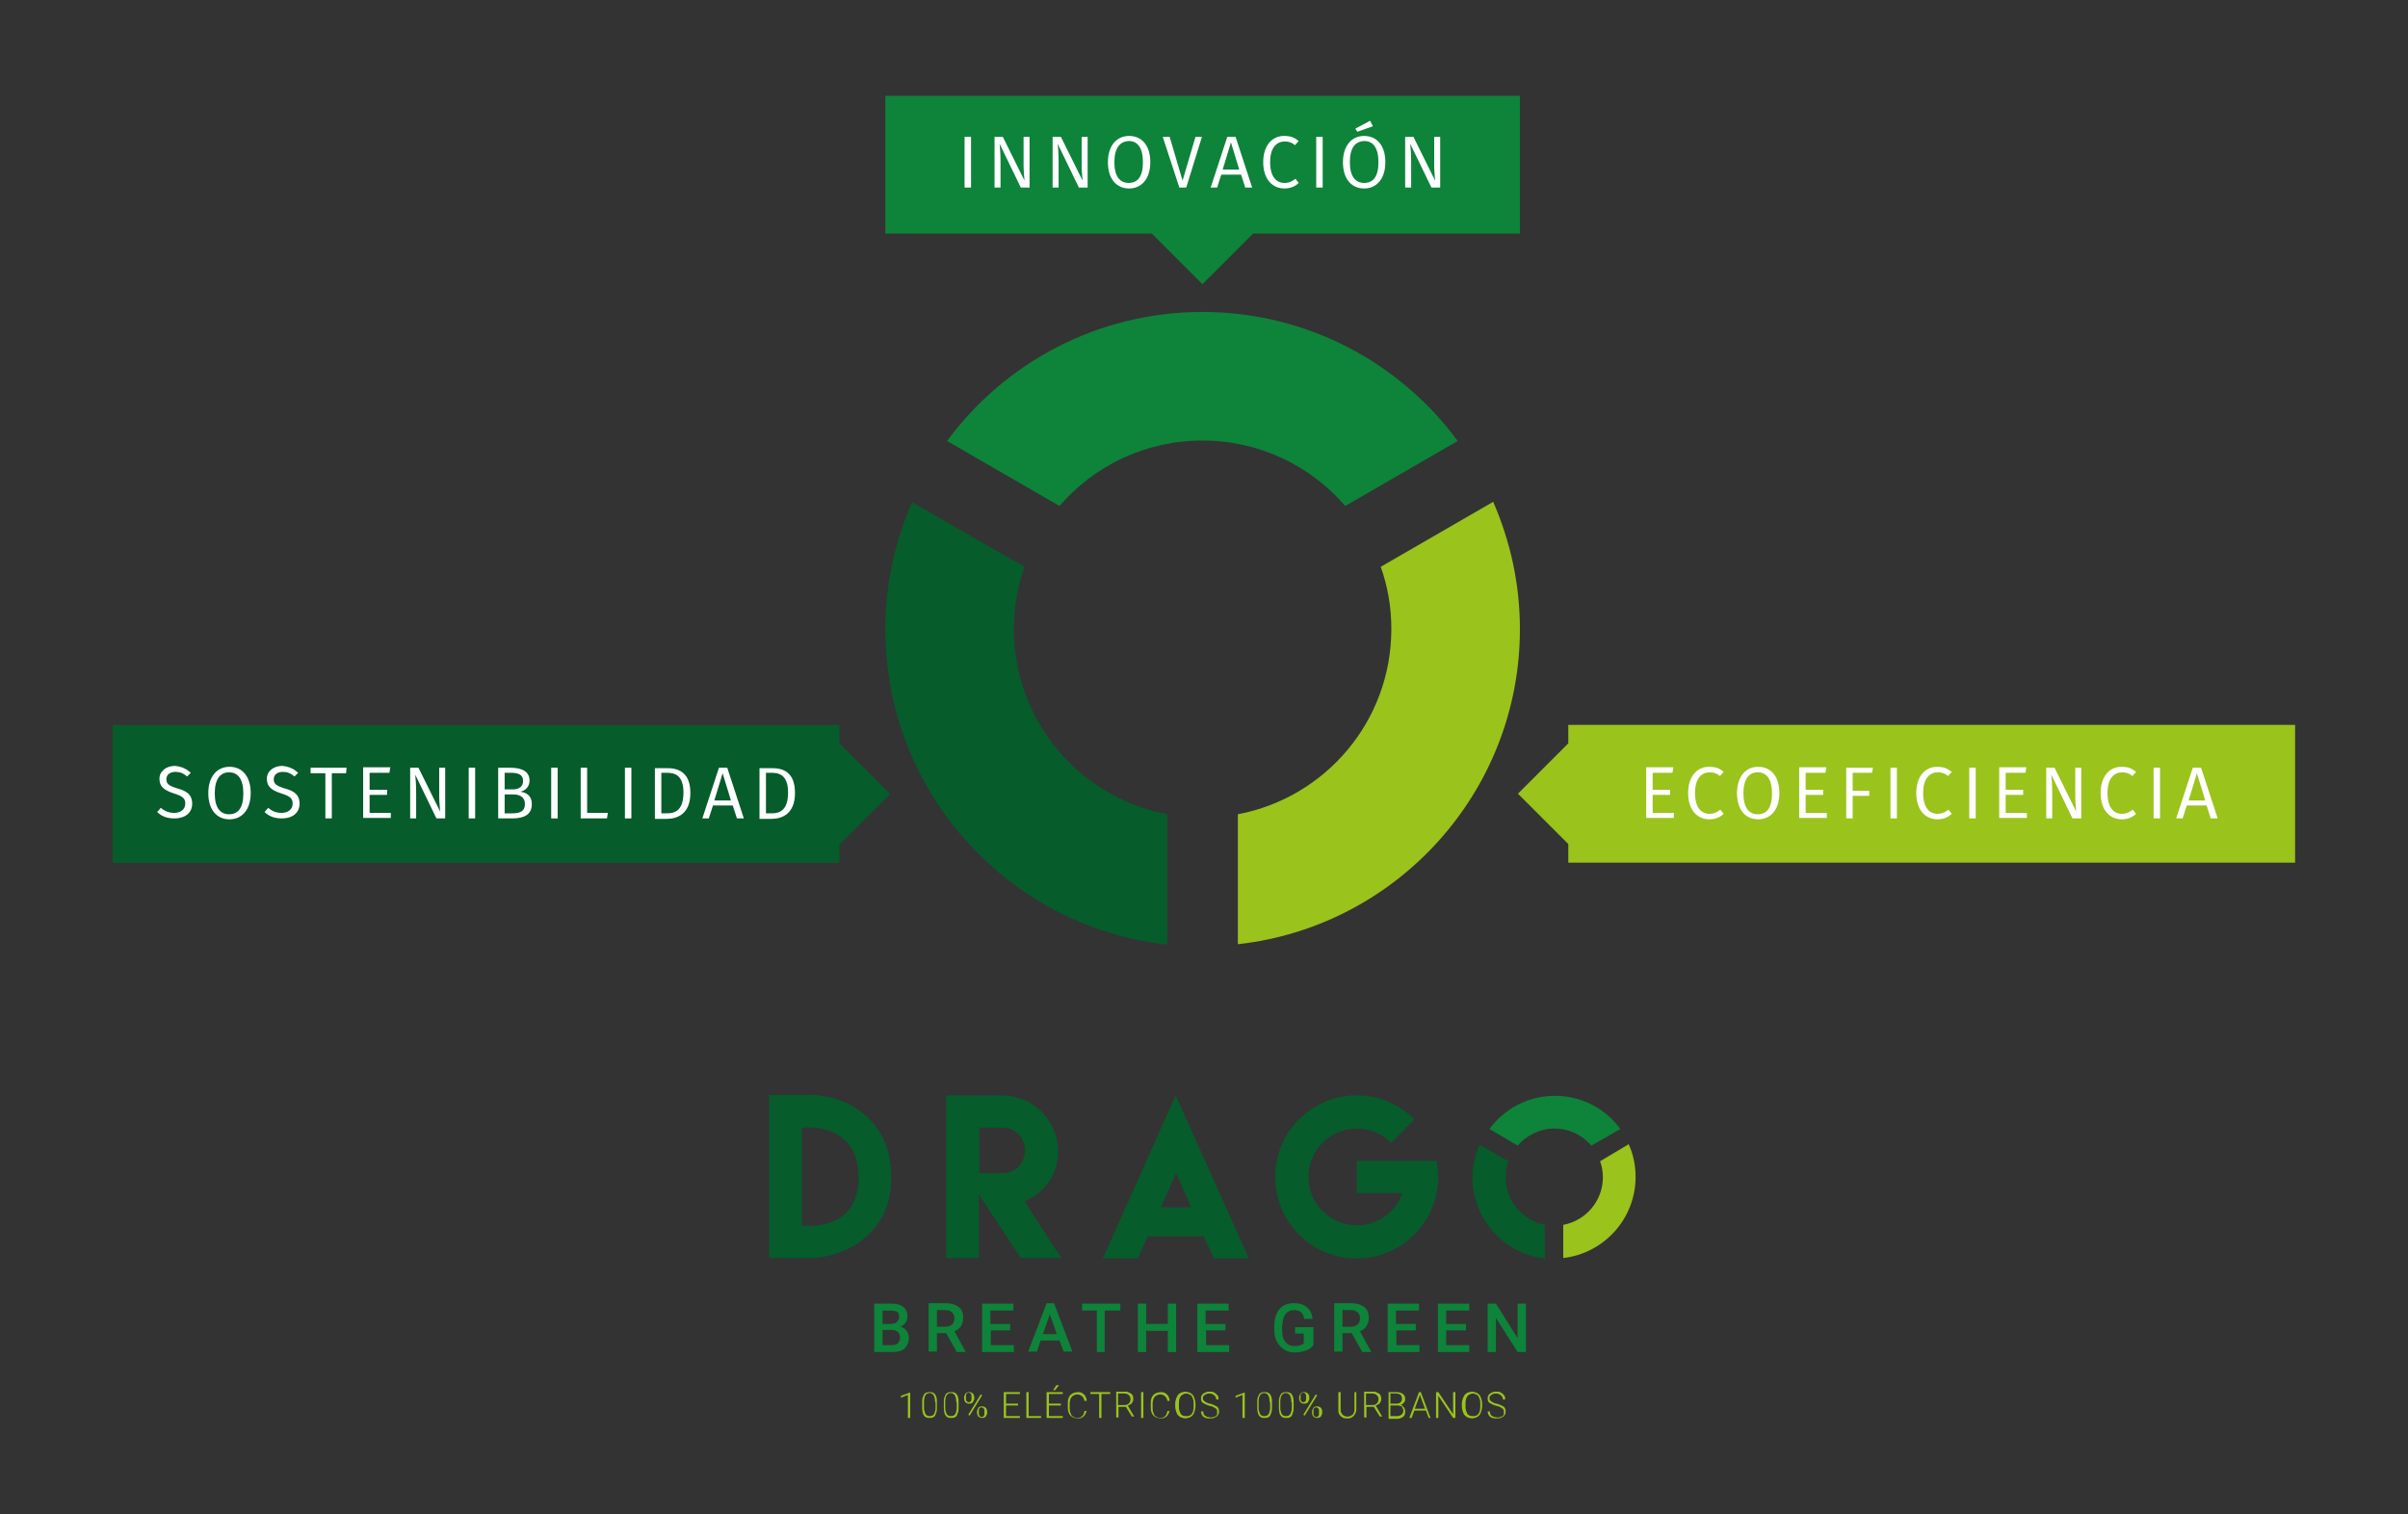 <?xml version="1.0" encoding="utf-8"?>
<!-- Generator: Adobe Illustrator 24.1.0, SVG Export Plug-In . SVG Version: 6.00 Build 0)  -->
<svg version="1.1" id="Capa_1" xmlns="http://www.w3.org/2000/svg" xmlns:xlink="http://www.w3.org/1999/xlink" x="0px" y="0px"
	 viewBox="0 0 522.5 328.6" style="enable-background:new 0 0 522.5 328.6;" xml:space="preserve">
<rect x="0" y="0" width="522.5" height="328.6" fill="#333333" stroke="none"/>
<style type="text/css">
	.st0{fill:#111E17;}
	.st1{fill:#065C2B;}
	.st2{fill:#0E833A;}
	.st3{fill:#9AC31C;}
	.st4{fill:#FFFFFF;}
</style>
<g>
	<rect x="192.1" y="20.8" class="st2" width="137.7" height="29.9"/>
	<rect x="340.3" y="157.3" class="st3" width="157.7" height="29.9"/>
	<g>
		<path class="st2" d="M229.9,109.8c7.5-8.7,18.6-14.2,31-14.2c12.4,0,23.5,5.5,31,14.2l24.4-14.1c-12.5-17-32.7-28-55.4-28
			c-22.7,0-42.9,11-55.4,28L229.9,109.8z"/>
		<path class="st3" d="M299.6,123c1.5,4.2,2.3,8.7,2.3,13.5c0,20-14.3,36.6-33.3,40.2v28.2c34.4-3.8,61.2-33,61.2-68.4
			c0-9.8-2.1-19.1-5.8-27.6L299.6,123z"/>
		<path class="st1" d="M253.3,176.7c-19-3.6-33.3-20.2-33.3-40.2c0-4.7,0.8-9.2,2.3-13.5L197.9,109c-3.7,8.4-5.8,17.8-5.8,27.6
			c0,35.4,26.8,64.6,61.2,68.4V176.7z"/>
	</g>
	<g>
		<path class="st4" d="M362.9,167.7h-4.3v3.7h3.8v1.1h-3.8v3.9h4.6v1.1h-6v-11h5.9L362.9,167.7z"/>
		<path class="st4" d="M374,167.5l-0.8,0.9c-0.7-0.6-1.4-0.8-2.2-0.8c-1.7,0-3.2,1.2-3.2,4.5c0,3.2,1.4,4.5,3.1,4.5
			c1.1,0,1.7-0.4,2.4-0.9l0.7,0.9c-0.6,0.6-1.6,1.2-3.1,1.2c-2.6,0-4.6-2-4.6-5.7c0-3.7,2-5.7,4.5-5.7
			C372.4,166.4,373.2,166.8,374,167.5z"/>
		<path class="st4" d="M386.1,172.1c0,3.6-1.9,5.7-4.6,5.7c-2.7,0-4.6-2-4.6-5.7c0-3.6,1.9-5.7,4.6-5.7
			C384.2,166.4,386.1,168.4,386.1,172.1z M378.3,172.2c0,3.2,1.3,4.5,3.1,4.5c1.9,0,3.1-1.3,3.1-4.5s-1.2-4.6-3.1-4.6
			C379.6,167.6,378.3,168.9,378.3,172.2z"/>
		<path class="st4" d="M396.1,167.7h-4.3v3.7h3.8v1.1h-3.8v3.9h4.6v1.1h-6v-11h5.9L396.1,167.7z"/>
		<path class="st4" d="M400.6,166.6h5.8l-0.2,1.1H402v3.9h3.6v1.1H402v4.9h-1.4V166.6z"/>
		<path class="st4" d="M411.6,177.6h-1.4v-11h1.4V177.6z"/>
		<path class="st4" d="M423.5,167.5l-0.8,0.9c-0.7-0.6-1.4-0.8-2.2-0.8c-1.7,0-3.2,1.2-3.2,4.5c0,3.2,1.4,4.5,3.1,4.5
			c1.1,0,1.7-0.4,2.4-0.9l0.7,0.9c-0.6,0.6-1.6,1.2-3.1,1.2c-2.6,0-4.6-2-4.6-5.7c0-3.7,2-5.7,4.5-5.7
			C421.8,166.4,422.6,166.8,423.5,167.5z"/>
		<path class="st4" d="M428.7,177.6h-1.4v-11h1.4V177.6z"/>
		<path class="st4" d="M439.5,167.7h-4.3v3.7h3.8v1.1h-3.8v3.9h4.6v1.1h-6v-11h5.9L439.5,167.7z"/>
		<path class="st4" d="M451.6,177.6h-1.9l-4.6-9.5c0.1,0.9,0.2,2.1,0.2,4.2v5.3H444v-11h1.8l4.7,9.5c0-0.3-0.2-2-0.2-3.3v-6.2h1.3
			V177.6z"/>
		<path class="st4" d="M463.5,167.5l-0.8,0.9c-0.7-0.6-1.4-0.8-2.2-0.8c-1.7,0-3.2,1.2-3.2,4.5c0,3.2,1.4,4.5,3.1,4.5
			c1.1,0,1.7-0.4,2.4-0.9l0.7,0.9c-0.6,0.6-1.6,1.2-3.1,1.2c-2.6,0-4.6-2-4.6-5.7c0-3.7,2-5.7,4.5-5.7
			C461.9,166.4,462.6,166.8,463.5,167.5z"/>
		<path class="st4" d="M468.7,177.6h-1.4v-11h1.4V177.6z"/>
		<path class="st4" d="M478.8,174.8h-4.3l-0.9,2.8h-1.4l3.6-11h1.8l3.6,11h-1.5L478.8,174.8z M478.5,173.7l-1.8-5.9l-1.8,5.9H478.5z
			"/>
	</g>
	<g>
		<path class="st4" d="M210.7,40.7h-1.4v-11h1.4V40.7z"/>
		<path class="st4" d="M223.4,40.7h-1.9l-4.6-9.5c0.1,0.9,0.2,2.1,0.2,4.2v5.3h-1.3v-11h1.8l4.7,9.5c0-0.3-0.2-2-0.2-3.3v-6.2h1.3
			V40.7z"/>
		<path class="st4" d="M236,40.7h-1.9l-4.6-9.5c0.1,0.9,0.2,2.1,0.2,4.2v5.3h-1.3v-11h1.8l4.7,9.5c0-0.3-0.2-2-0.2-3.3v-6.2h1.3
			V40.7z"/>
		<path class="st4" d="M249.6,35.2c0,3.6-1.9,5.7-4.6,5.7c-2.7,0-4.6-2-4.6-5.7c0-3.6,1.9-5.7,4.6-5.7
			C247.7,29.5,249.6,31.5,249.6,35.2z M241.8,35.2c0,3.2,1.3,4.5,3.1,4.5c1.9,0,3.1-1.3,3.1-4.5s-1.2-4.6-3.1-4.6
			C243.1,30.7,241.8,32,241.8,35.2z"/>
		<path class="st4" d="M257.4,40.7h-1.5l-3.6-11h1.5l2.8,9.5l2.8-9.5h1.4L257.4,40.7z"/>
		<path class="st4" d="M269.3,37.9H265l-0.9,2.8h-1.4l3.6-11h1.8l3.6,11h-1.5L269.3,37.9z M268.9,36.8l-1.8-5.9l-1.8,5.9H268.9z"/>
		<path class="st4" d="M281.8,30.6l-0.8,0.9c-0.7-0.6-1.4-0.8-2.2-0.8c-1.7,0-3.2,1.2-3.2,4.5c0,3.2,1.4,4.5,3.1,4.5
			c1.1,0,1.7-0.4,2.4-0.9l0.7,0.9c-0.6,0.6-1.6,1.2-3.1,1.2c-2.6,0-4.6-2-4.6-5.7c0-3.7,2-5.7,4.5-5.7
			C280.2,29.5,280.9,29.9,281.8,30.6z"/>
		<path class="st4" d="M287,40.7h-1.4v-11h1.4V40.7z"/>
		<path class="st4" d="M300.6,35.2c0,3.6-1.9,5.7-4.6,5.7c-2.7,0-4.6-2-4.6-5.7c0-3.6,1.9-5.7,4.6-5.7
			C298.7,29.5,300.6,31.5,300.6,35.2z M292.9,35.2c0,3.2,1.3,4.5,3.1,4.5c1.9,0,3.1-1.3,3.1-4.5s-1.2-4.6-3.1-4.6
			C294.1,30.7,292.9,32,292.9,35.2z M297.9,27.4l-3.4,1.2l-0.4-0.7l3.2-1.7L297.9,27.4z"/>
		<path class="st4" d="M312.5,40.7h-1.9l-4.6-9.5c0.1,0.9,0.2,2.1,0.2,4.2v5.3h-1.3v-11h1.8l4.7,9.5c0-0.3-0.2-2-0.2-3.3v-6.2h1.3
			V40.7z"/>
	</g>
	
		<rect x="253.2" y="43" transform="matrix(0.707 0.707 -0.707 0.707 112.301 -169.65)" class="st2" width="15.5" height="15.5"/>
	
		<rect x="332.6" y="164.5" transform="matrix(0.707 0.707 -0.707 0.707 221.487 -190.171)" class="st3" width="15.5" height="15.5"/>
	
		<rect x="24.5" y="157.3" transform="matrix(-1 3.920585e-11 -3.920585e-11 -1 206.648 344.547)" class="st1" width="157.7" height="29.9"/>
	
		<rect x="174.4" y="164.5" transform="matrix(-0.707 0.707 -0.707 -0.707 432.765 165.289)" class="st1" width="15.5" height="15.5"/>
	<g>
		<path class="st4" d="M41.4,167.7l-0.8,0.8c-0.8-0.7-1.6-1-2.5-1c-1.2,0-2,0.6-2,1.6c0,1,0.5,1.4,2.4,2c1.8,0.5,3.2,1.2,3.2,3.3
			c0,1.9-1.4,3.2-3.9,3.2c-1.6,0-2.8-0.5-3.7-1.4l0.8-0.9c0.8,0.7,1.7,1.1,2.9,1.1c1.3,0,2.4-0.7,2.4-2c0-1.1-0.5-1.6-2.4-2.2
			c-2.2-0.7-3.2-1.5-3.2-3.2c0-1.6,1.4-2.8,3.4-2.8C39.6,166.4,40.5,166.9,41.4,167.7z"/>
		<path class="st4" d="M54.4,172.1c0,3.6-1.9,5.7-4.6,5.7c-2.7,0-4.6-2-4.6-5.7c0-3.6,1.9-5.7,4.6-5.7
			C52.5,166.4,54.4,168.4,54.4,172.1z M46.6,172.2c0,3.2,1.3,4.5,3.1,4.5c1.9,0,3.1-1.3,3.1-4.5s-1.2-4.6-3.1-4.6
			C47.9,167.6,46.6,168.9,46.6,172.2z"/>
		<path class="st4" d="M64.7,167.7l-0.8,0.8c-0.8-0.7-1.6-1-2.5-1c-1.2,0-2,0.6-2,1.6c0,1,0.5,1.4,2.4,2c1.8,0.5,3.2,1.2,3.2,3.3
			c0,1.9-1.4,3.2-3.9,3.2c-1.6,0-2.8-0.5-3.7-1.4l0.8-0.9c0.8,0.7,1.7,1.1,2.9,1.1c1.3,0,2.4-0.7,2.4-2c0-1.1-0.5-1.6-2.4-2.2
			c-2.2-0.7-3.2-1.5-3.2-3.2c0-1.6,1.4-2.8,3.4-2.8C62.9,166.4,63.8,166.9,64.7,167.7z"/>
		<path class="st4" d="M75.1,167.8H72v9.8h-1.4v-9.8h-3.2v-1.2h7.8L75.1,167.8z"/>
		<path class="st4" d="M84.5,167.7h-4.3v3.7h3.8v1.1h-3.8v3.9h4.6v1.1h-6v-11h5.9L84.5,167.7z"/>
		<path class="st4" d="M96.6,177.6h-1.9l-4.6-9.5c0.1,0.9,0.2,2.1,0.2,4.2v5.3H89v-11h1.8l4.7,9.5c0-0.3-0.2-2-0.2-3.3v-6.2h1.3
			V177.6z"/>
		<path class="st4" d="M103.1,177.6h-1.4v-11h1.4V177.6z"/>
		<path class="st4" d="M115.4,174.5c0,2.3-1.7,3.1-4.3,3.1h-3v-11h2.6c2.7,0,4.2,0.9,4.2,2.8c0,1.4-1,2.2-2,2.4
			C114.2,172,115.4,172.6,115.4,174.5z M109.5,167.7v3.6h1.8c1.3,0,2.2-0.6,2.2-1.8c0-1.4-1-1.8-2.7-1.8H109.5z M113.9,174.5
			c0-1.6-1.2-2.1-2.5-2.1h-1.9v4.1h1.6C112.8,176.5,113.9,176.1,113.9,174.5z"/>
		<path class="st4" d="M121,177.6h-1.4v-11h1.4V177.6z"/>
		<path class="st4" d="M127.4,176.4h4.5l-0.2,1.2H126v-11h1.4V176.4z"/>
		<path class="st4" d="M137,177.6h-1.4v-11h1.4V177.6z"/>
		<path class="st4" d="M149.8,172.1c0,4.5-2.8,5.6-5.1,5.6h-2.6v-11h2.3C147.1,166.6,149.8,167.5,149.8,172.1z M143.5,167.7v8.8h1.3
			c1.8,0,3.5-0.8,3.5-4.5c0-3.8-1.9-4.3-3.6-4.3H143.5z"/>
		<path class="st4" d="M159,174.8h-4.3l-0.9,2.8h-1.4l3.6-11h1.8l3.6,11h-1.5L159,174.8z M158.6,173.7l-1.8-5.9l-1.8,5.9H158.6z"/>
		<path class="st4" d="M172.5,172.1c0,4.5-2.8,5.6-5.1,5.6h-2.6v-11h2.3C169.9,166.6,172.5,167.5,172.5,172.1z M166.2,167.7v8.8h1.3
			c1.8,0,3.5-0.8,3.5-4.5c0-3.8-1.9-4.3-3.6-4.3H166.2z"/>
	</g>
	<g>
		<g>
			<g>
				<g id="XMLID_264_">
					<path id="XMLID_272_" class="st1" d="M176,237.6c-6.1,0-9.1,0-9.1,0V273c0,0,3.8,0,9.1,0c5.2,0,17.4-3.7,17.4-17.5
						S182.1,237.6,176,237.6z M174,265.9v-21.2c0,0,12.3-1.5,12.3,10.8C186.3,267.8,174,265.9,174,265.9z"/>
					<path id="XMLID_269_" class="st1" d="M222.3,260.7c4.3-1.8,7.3-5.8,7.3-10.8v0c0-6.8-5.5-12.2-12.3-12.2h-12V273h7.1v-13.8
						l9.1,13.8h8.8L222.3,260.7z M217.6,254.6h-5.1v-9.9h5.1c2.6,0,4.8,2.1,4.8,4.8v0.4C222.3,252.5,220.2,254.6,217.6,254.6z"/>
					<path id="XMLID_266_" class="st1" d="M263.4,273.1h7.6l-15.9-35.4l-15.8,35.4h7.6l2.1-4.8h12.2L263.4,273.1z M251.9,262
						l3.3-7.4l3.3,7.4H251.9z"/>
					<path id="XMLID_265_" class="st1" d="M311.7,251.9h-7.4h-9.9v7h9.9c-1.4,4.1-5.3,7-9.9,7c-5.8,0-10.5-4.7-10.5-10.5
						c0-5.8,4.7-10.5,10.5-10.5c2.9,0,5.6,1.2,7.5,3.1l5-5.1c-3.2-3.2-7.6-5.2-12.5-5.2c-9.8,0-17.7,7.9-17.7,17.7
						c0,9.8,7.9,17.7,17.7,17.7c8.6,0,15.7-6.1,17.3-14.2c0.2-1.1,0.4-2.3,0.4-3.5C312,254.2,311.9,253,311.7,251.9z"/>
				</g>
				<g>
					<path class="st2" d="M329.3,248.6c1.9-2.2,4.8-3.7,8-3.7c3.2,0,6,1.4,8,3.7l6.3-3.6c-3.2-4.4-8.4-7.2-14.2-7.2
						c-5.8,0-11,2.8-14.2,7.2L329.3,248.6z"/>
					<path class="st3" d="M347.2,252c0.4,1.1,0.6,2.2,0.6,3.5c0,5.1-3.7,9.4-8.6,10.3v7.2c8.8-1,15.7-8.5,15.7-17.6
						c0-2.5-0.5-4.9-1.5-7.1L347.2,252z"/>
					<path class="st1" d="M335.3,265.8c-4.9-0.9-8.6-5.2-8.6-10.3c0-1.2,0.2-2.4,0.6-3.5l-6.3-3.6c-0.9,2.2-1.5,4.6-1.5,7.1
						c0,9.1,6.9,16.6,15.7,17.6V265.8z"/>
				</g>
			</g>
			<g>
				<path class="st2" d="M189.7,293.4v-10.5h3.6c1.2,0,2.1,0.2,2.7,0.7c0.6,0.5,0.9,1.2,0.9,2.1c0,0.5-0.1,0.9-0.4,1.3
					c-0.3,0.4-0.6,0.7-1.1,0.9c0.6,0.2,1,0.4,1.3,0.9c0.3,0.4,0.5,0.9,0.5,1.5c0,1-0.3,1.7-0.9,2.3s-1.5,0.8-2.7,0.8H189.7z
					 M191.5,287.3h1.8c0.6,0,1-0.1,1.3-0.4c0.3-0.3,0.5-0.6,0.5-1.1c0-0.5-0.1-0.9-0.4-1.1c-0.3-0.2-0.8-0.3-1.4-0.3h-1.8V287.3z
					 M191.5,288.6v3.3h2c0.6,0,1-0.1,1.3-0.4s0.5-0.7,0.5-1.2c0-1.1-0.6-1.6-1.7-1.7H191.5z"/>
				<path class="st2" d="M205.3,289.3h-2v4h-1.8v-10.5h3.7c1.2,0,2.1,0.3,2.8,0.8c0.7,0.5,1,1.3,1,2.4c0,0.7-0.2,1.3-0.5,1.8
					c-0.3,0.5-0.8,0.8-1.4,1.1l2.4,4.4v0.1h-1.9L205.3,289.3z M203.3,287.9h1.9c0.6,0,1.1-0.2,1.4-0.5c0.3-0.3,0.5-0.7,0.5-1.3
					c0-0.6-0.2-1-0.5-1.3c-0.3-0.3-0.8-0.5-1.4-0.5h-1.9V287.9z"/>
				<path class="st2" d="M219.3,288.7H215v3.2h5v1.5h-6.9v-10.5h6.8v1.5h-5v2.9h4.3V288.7z"/>
				<path class="st2" d="M229.9,290.9h-4.1l-0.8,2.4h-1.9l4-10.5h1.6l4,10.5h-1.9L229.9,290.9z M226.3,289.5h3l-1.5-4.3L226.3,289.5
					z"/>
				<path class="st2" d="M243,284.4h-3.3v9H238v-9h-3.2v-1.5h8.3V284.4z"/>
				<path class="st2" d="M255.2,293.4h-1.8v-4.6h-4.7v4.6h-1.8v-10.5h1.8v4.4h4.7v-4.4h1.8V293.4z"/>
				<path class="st2" d="M266,288.7h-4.3v3.2h5v1.5h-6.9v-10.5h6.8v1.5h-5v2.9h4.3V288.7z"/>
				<path class="st2" d="M284.9,292c-0.4,0.5-0.9,0.9-1.6,1.1s-1.4,0.4-2.3,0.4c-0.9,0-1.7-0.2-2.3-0.6c-0.7-0.4-1.2-1-1.6-1.7
					c-0.4-0.7-0.6-1.6-0.6-2.6v-0.8c0-1.6,0.4-2.8,1.1-3.7c0.8-0.9,1.8-1.3,3.2-1.3c1.2,0,2.1,0.3,2.8,0.9s1.1,1.4,1.2,2.5h-1.8
					c-0.2-1.3-0.9-1.9-2.2-1.9c-0.8,0-1.4,0.3-1.9,0.9c-0.4,0.6-0.6,1.4-0.7,2.6v0.8c0,1.1,0.2,2,0.7,2.6c0.5,0.6,1.1,0.9,2,0.9
					c0.9,0,1.6-0.2,2-0.6v-2.1H281V288h4V292z"/>
				<path class="st2" d="M293.3,289.3h-2v4h-1.8v-10.5h3.7c1.2,0,2.1,0.3,2.8,0.8c0.7,0.5,1,1.3,1,2.4c0,0.7-0.2,1.3-0.5,1.8
					c-0.3,0.5-0.8,0.8-1.4,1.1l2.4,4.4v0.1h-1.9L293.3,289.3z M291.3,287.9h1.9c0.6,0,1.1-0.2,1.4-0.5c0.3-0.3,0.5-0.7,0.5-1.3
					c0-0.6-0.2-1-0.5-1.3c-0.3-0.3-0.8-0.5-1.4-0.5h-1.9V287.9z"/>
				<path class="st2" d="M307.3,288.7H303v3.2h5v1.5h-6.9v-10.5h6.8v1.5h-5v2.9h4.3V288.7z"/>
				<path class="st2" d="M318.1,288.7h-4.3v3.2h5v1.5H312v-10.5h6.8v1.5h-5v2.9h4.3V288.7z"/>
				<path class="st2" d="M331.1,293.4h-1.8l-4.7-7.4v7.4h-1.8v-10.5h1.8l4.7,7.5v-7.5h1.8V293.4z"/>
			</g>
			<g>
				<path class="st3" d="M197.4,307.7H197v-5l-1.5,0.6v-0.4l1.9-0.7h0.1V307.7z"/>
				<path class="st3" d="M203.3,305.3c0,0.4,0,0.8-0.1,1.1c-0.1,0.3-0.2,0.6-0.3,0.8c-0.1,0.2-0.3,0.3-0.5,0.4
					c-0.2,0.1-0.5,0.1-0.7,0.1c-0.3,0-0.5,0-0.7-0.1c-0.2-0.1-0.4-0.2-0.5-0.4c-0.1-0.2-0.3-0.4-0.3-0.8c-0.1-0.3-0.1-0.7-0.1-1.1
					v-0.9c0-0.4,0-0.8,0.1-1.1c0.1-0.3,0.2-0.5,0.3-0.7c0.1-0.2,0.3-0.3,0.5-0.4c0.2-0.1,0.5-0.1,0.7-0.1s0.5,0,0.7,0.1
					c0.2,0.1,0.4,0.2,0.5,0.4c0.1,0.2,0.3,0.4,0.3,0.7c0.1,0.3,0.1,0.7,0.1,1.1V305.3z M202.9,304.3c0-0.6-0.1-1.1-0.3-1.5
					c-0.2-0.3-0.5-0.5-0.9-0.5c-0.4,0-0.7,0.2-0.9,0.5c-0.2,0.3-0.3,0.8-0.3,1.5v1.1c0,0.3,0,0.6,0.1,0.8s0.1,0.5,0.2,0.6
					c0.1,0.2,0.2,0.3,0.4,0.4c0.2,0.1,0.3,0.1,0.5,0.1c0.2,0,0.4,0,0.6-0.1c0.2-0.1,0.3-0.2,0.4-0.4c0.1-0.2,0.2-0.4,0.2-0.6
					c0.1-0.2,0.1-0.5,0.1-0.8V304.3z"/>
				<path class="st3" d="M208,305.3c0,0.4,0,0.8-0.1,1.1c-0.1,0.3-0.2,0.6-0.3,0.8c-0.1,0.2-0.3,0.3-0.5,0.4
					c-0.2,0.1-0.5,0.1-0.7,0.1c-0.3,0-0.5,0-0.7-0.1c-0.2-0.1-0.4-0.2-0.5-0.4c-0.1-0.2-0.3-0.4-0.3-0.8c-0.1-0.3-0.1-0.7-0.1-1.1
					v-0.9c0-0.4,0-0.8,0.1-1.1c0.1-0.3,0.2-0.5,0.3-0.7c0.1-0.2,0.3-0.3,0.5-0.4c0.2-0.1,0.5-0.1,0.7-0.1s0.5,0,0.7,0.1
					c0.2,0.1,0.4,0.2,0.5,0.4c0.1,0.2,0.3,0.4,0.3,0.7c0.1,0.3,0.1,0.7,0.1,1.1V305.3z M207.5,304.3c0-0.6-0.1-1.1-0.3-1.5
					c-0.2-0.3-0.5-0.5-0.9-0.5c-0.4,0-0.7,0.2-0.9,0.5c-0.2,0.3-0.3,0.8-0.3,1.5v1.1c0,0.3,0,0.6,0.1,0.8s0.1,0.5,0.2,0.6
					c0.1,0.2,0.2,0.3,0.4,0.4c0.2,0.1,0.3,0.1,0.5,0.1c0.2,0,0.4,0,0.6-0.1c0.2-0.1,0.3-0.2,0.4-0.4c0.1-0.2,0.2-0.4,0.2-0.6
					c0.1-0.2,0.1-0.5,0.1-0.8V304.3z"/>
				<path class="st3" d="M209.2,303.2c0-0.2,0-0.3,0.1-0.4c0.1-0.1,0.1-0.3,0.2-0.4c0.1-0.1,0.2-0.2,0.3-0.2
					c0.1-0.1,0.3-0.1,0.5-0.1c0.2,0,0.3,0,0.5,0.1c0.1,0.1,0.2,0.1,0.3,0.2c0.1,0.1,0.2,0.2,0.2,0.4c0.1,0.1,0.1,0.3,0.1,0.4v0.3
					c0,0.2,0,0.3-0.1,0.4c-0.1,0.1-0.1,0.3-0.2,0.4c-0.1,0.1-0.2,0.2-0.3,0.2c-0.1,0.1-0.3,0.1-0.5,0.1c-0.2,0-0.3,0-0.5-0.1
					c-0.1-0.1-0.3-0.1-0.3-0.2c-0.1-0.1-0.2-0.2-0.2-0.4c-0.1-0.1-0.1-0.3-0.1-0.4V303.2z M209.6,303.4c0,0.1,0,0.2,0,0.3
					c0,0.1,0.1,0.2,0.1,0.3c0.1,0.1,0.1,0.1,0.2,0.2s0.2,0.1,0.3,0.1c0.1,0,0.2,0,0.3-0.1c0.1,0,0.2-0.1,0.2-0.2
					c0.1-0.1,0.1-0.2,0.1-0.3c0-0.1,0-0.2,0-0.3v-0.3c0-0.1,0-0.2,0-0.3c0-0.1-0.1-0.2-0.1-0.3c-0.1-0.1-0.1-0.1-0.2-0.2
					c-0.1,0-0.2-0.1-0.3-0.1c-0.1,0-0.2,0-0.3,0.1c-0.1,0-0.2,0.1-0.2,0.2c-0.1,0.1-0.1,0.2-0.1,0.3c0,0.1,0,0.2,0,0.3V303.4z
					 M210.4,307.2l-0.3-0.2l2.7-4.4l0.3,0.2L210.4,307.2z M212,306.3c0-0.2,0-0.3,0.1-0.4c0.1-0.1,0.1-0.3,0.2-0.4
					c0.1-0.1,0.2-0.2,0.3-0.2c0.1-0.1,0.3-0.1,0.5-0.1c0.2,0,0.3,0,0.5,0.1c0.1,0.1,0.2,0.1,0.3,0.2c0.1,0.1,0.2,0.2,0.2,0.4
					c0.1,0.1,0.1,0.3,0.1,0.4v0.3c0,0.2,0,0.3-0.1,0.4c-0.1,0.1-0.1,0.3-0.2,0.4c-0.1,0.1-0.2,0.2-0.3,0.2c-0.1,0.1-0.3,0.1-0.5,0.1
					c-0.2,0-0.3,0-0.5-0.1c-0.1-0.1-0.2-0.1-0.3-0.2c-0.1-0.1-0.2-0.2-0.2-0.4c-0.1-0.1-0.1-0.3-0.1-0.4V306.3z M212.4,306.6
					c0,0.1,0,0.2,0,0.3c0,0.1,0.1,0.2,0.1,0.3c0.1,0.1,0.1,0.1,0.2,0.2s0.2,0.1,0.3,0.1c0.1,0,0.2,0,0.3-0.1c0.1,0,0.2-0.1,0.2-0.2
					c0.1-0.1,0.1-0.2,0.1-0.3c0-0.1,0-0.2,0-0.3v-0.3c0-0.1,0-0.2,0-0.3c0-0.1-0.1-0.2-0.1-0.3c-0.1-0.1-0.1-0.1-0.2-0.2
					c-0.1,0-0.2-0.1-0.3-0.1c-0.1,0-0.2,0-0.3,0.1c-0.1,0-0.2,0.1-0.2,0.2c-0.1,0.1-0.1,0.2-0.1,0.3s0,0.2,0,0.3V306.6z"/>
				<path class="st3" d="M220.9,305h-2.6v2.3h3v0.4h-3.5v-5.6h3.5v0.4h-3v2.1h2.6V305z"/>
				<path class="st3" d="M223.1,307.3h2.8v0.4h-3.2v-5.6h0.5V307.3z"/>
				<path class="st3" d="M230.2,305h-2.6v2.3h3v0.4h-3.5v-5.6h3.5v0.4h-3v2.1h2.6V305z M229.2,300.6h0.6l-0.9,1.1h-0.4L229.2,300.6z
					"/>
				<path class="st3" d="M235.8,305.9c0,0.3-0.1,0.5-0.2,0.8c-0.1,0.2-0.2,0.4-0.4,0.6c-0.2,0.2-0.4,0.3-0.6,0.4
					c-0.2,0.1-0.5,0.1-0.8,0.1c-0.3,0-0.6-0.1-0.9-0.2c-0.3-0.1-0.5-0.3-0.7-0.5c-0.2-0.2-0.3-0.5-0.4-0.8c-0.1-0.3-0.1-0.7-0.1-1
					v-0.7c0-0.4,0-0.7,0.1-1c0.1-0.3,0.2-0.6,0.4-0.8c0.2-0.2,0.4-0.4,0.7-0.5c0.3-0.1,0.6-0.2,0.9-0.2c0.3,0,0.6,0,0.8,0.1
					s0.4,0.2,0.6,0.4c0.2,0.2,0.3,0.3,0.4,0.6c0.1,0.2,0.2,0.5,0.2,0.8h-0.5c0-0.2-0.1-0.4-0.2-0.6c-0.1-0.2-0.2-0.3-0.3-0.4
					c-0.1-0.1-0.3-0.2-0.5-0.3c-0.2-0.1-0.4-0.1-0.6-0.1c-0.3,0-0.5,0.1-0.7,0.2c-0.2,0.1-0.4,0.2-0.5,0.4c-0.1,0.2-0.3,0.4-0.3,0.7
					c-0.1,0.3-0.1,0.5-0.1,0.9v0.7c0,0.3,0,0.6,0.1,0.9c0.1,0.3,0.2,0.5,0.3,0.7c0.1,0.2,0.3,0.3,0.5,0.4c0.2,0.1,0.4,0.2,0.7,0.2
					c0.5,0,0.9-0.1,1.1-0.4c0.3-0.2,0.4-0.6,0.5-1.1H235.8z"/>
				<path class="st3" d="M241,302.5H239v5.2h-0.5v-5.2h-1.9v-0.4h4.3V302.5z"/>
				<path class="st3" d="M244.3,305.3h-1.6v2.3h-0.5v-5.6h1.8c0.3,0,0.6,0,0.8,0.1c0.2,0.1,0.4,0.2,0.6,0.3c0.2,0.1,0.3,0.3,0.4,0.5
					c0.1,0.2,0.1,0.4,0.1,0.7c0,0.2,0,0.4-0.1,0.5c-0.1,0.2-0.1,0.3-0.2,0.4c-0.1,0.1-0.2,0.2-0.4,0.3c-0.1,0.1-0.3,0.2-0.5,0.2
					l1.4,2.4v0h-0.5L244.3,305.3z M242.6,304.9h1.4c0.2,0,0.4,0,0.6-0.1c0.2-0.1,0.3-0.2,0.4-0.3c0.1-0.1,0.2-0.2,0.2-0.4
					c0.1-0.1,0.1-0.3,0.1-0.5c0-0.2,0-0.4-0.1-0.5s-0.2-0.3-0.3-0.4c-0.1-0.1-0.3-0.2-0.4-0.2c-0.2-0.1-0.4-0.1-0.6-0.1h-1.3V304.9z
					"/>
				<path class="st3" d="M248.1,307.7h-0.5v-5.6h0.5V307.7z"/>
				<path class="st3" d="M253.8,305.9c0,0.3-0.1,0.5-0.2,0.8c-0.1,0.2-0.2,0.4-0.4,0.6c-0.2,0.2-0.4,0.3-0.6,0.4
					c-0.2,0.1-0.5,0.1-0.8,0.1c-0.3,0-0.6-0.1-0.9-0.2c-0.3-0.1-0.5-0.3-0.7-0.5c-0.2-0.2-0.3-0.5-0.4-0.8c-0.1-0.3-0.1-0.7-0.1-1
					v-0.7c0-0.4,0-0.7,0.1-1c0.1-0.3,0.2-0.6,0.4-0.8c0.2-0.2,0.4-0.4,0.7-0.5c0.3-0.1,0.6-0.2,0.9-0.2c0.3,0,0.6,0,0.8,0.1
					s0.4,0.2,0.6,0.4c0.2,0.2,0.3,0.3,0.4,0.6c0.1,0.2,0.2,0.5,0.2,0.8h-0.5c0-0.2-0.1-0.4-0.2-0.6c-0.1-0.2-0.2-0.3-0.3-0.4
					c-0.1-0.1-0.3-0.2-0.5-0.3c-0.2-0.1-0.4-0.1-0.6-0.1c-0.3,0-0.5,0.1-0.7,0.2c-0.2,0.1-0.4,0.2-0.5,0.4c-0.1,0.2-0.3,0.4-0.3,0.7
					c-0.1,0.3-0.1,0.5-0.1,0.9v0.7c0,0.3,0,0.6,0.1,0.9c0.1,0.3,0.2,0.5,0.3,0.7s0.3,0.3,0.5,0.4c0.2,0.1,0.4,0.2,0.7,0.2
					c0.5,0,0.9-0.1,1.1-0.4c0.3-0.2,0.4-0.6,0.5-1.1H253.8z"/>
				<path class="st3" d="M259.4,305.2c0,0.4-0.1,0.7-0.2,1.1c-0.1,0.3-0.2,0.6-0.4,0.8c-0.2,0.2-0.4,0.4-0.7,0.5
					c-0.3,0.1-0.6,0.2-0.9,0.2c-0.3,0-0.6-0.1-0.9-0.2c-0.3-0.1-0.5-0.3-0.7-0.5c-0.2-0.2-0.3-0.5-0.4-0.8c-0.1-0.3-0.2-0.7-0.2-1.1
					v-0.6c0-0.4,0.1-0.7,0.2-1.1c0.1-0.3,0.3-0.6,0.4-0.8c0.2-0.2,0.4-0.4,0.7-0.5c0.3-0.1,0.6-0.2,0.9-0.2c0.3,0,0.6,0.1,0.9,0.2
					c0.3,0.1,0.5,0.3,0.7,0.5c0.2,0.2,0.3,0.5,0.4,0.8c0.1,0.3,0.2,0.7,0.2,1.1V305.2z M259,304.6c0-0.3,0-0.6-0.1-0.9
					c-0.1-0.3-0.2-0.5-0.3-0.7c-0.1-0.2-0.3-0.3-0.5-0.4c-0.2-0.1-0.5-0.2-0.7-0.2c-0.3,0-0.5,0.1-0.7,0.2s-0.4,0.2-0.5,0.4
					c-0.1,0.2-0.3,0.4-0.3,0.7c-0.1,0.3-0.1,0.6-0.1,0.9v0.6c0,0.3,0,0.6,0.1,0.9c0.1,0.3,0.2,0.5,0.3,0.7c0.1,0.2,0.3,0.3,0.5,0.4
					c0.2,0.1,0.4,0.1,0.7,0.1c0.3,0,0.5,0,0.7-0.1c0.2-0.1,0.4-0.2,0.5-0.4c0.1-0.2,0.3-0.4,0.3-0.7c0.1-0.3,0.1-0.6,0.1-0.9V304.6z
					"/>
				<path class="st3" d="M264.1,306.3c0-0.2,0-0.3-0.1-0.4c0-0.1-0.1-0.2-0.3-0.3c-0.1-0.1-0.3-0.2-0.5-0.3
					c-0.2-0.1-0.4-0.2-0.7-0.2c-0.3-0.1-0.5-0.2-0.8-0.3c-0.2-0.1-0.4-0.2-0.6-0.3c-0.2-0.1-0.3-0.3-0.4-0.4
					c-0.1-0.2-0.1-0.4-0.1-0.6c0-0.2,0-0.4,0.1-0.6c0.1-0.2,0.2-0.3,0.4-0.5c0.2-0.1,0.4-0.2,0.6-0.3s0.5-0.1,0.8-0.1
					c0.3,0,0.6,0,0.8,0.1c0.2,0.1,0.4,0.2,0.6,0.4c0.2,0.2,0.3,0.3,0.4,0.5c0.1,0.2,0.1,0.4,0.1,0.7h-0.5c0-0.2,0-0.3-0.1-0.5
					c-0.1-0.2-0.2-0.3-0.3-0.4s-0.3-0.2-0.5-0.3c-0.2-0.1-0.4-0.1-0.6-0.1s-0.4,0-0.6,0.1c-0.2,0.1-0.3,0.1-0.4,0.2
					c-0.1,0.1-0.2,0.2-0.3,0.3c-0.1,0.1-0.1,0.3-0.1,0.4c0,0.1,0,0.3,0.1,0.4s0.1,0.2,0.3,0.3c0.1,0.1,0.3,0.2,0.5,0.3
					c0.2,0.1,0.4,0.2,0.7,0.2c0.3,0.1,0.6,0.2,0.8,0.3s0.4,0.2,0.6,0.3c0.2,0.1,0.3,0.3,0.4,0.5c0.1,0.2,0.1,0.4,0.1,0.6
					c0,0.2,0,0.4-0.1,0.6c-0.1,0.2-0.2,0.3-0.4,0.5c-0.2,0.1-0.4,0.2-0.6,0.3c-0.2,0.1-0.5,0.1-0.8,0.1c-0.2,0-0.3,0-0.5,0
					c-0.2,0-0.3-0.1-0.5-0.1c-0.2-0.1-0.3-0.1-0.4-0.2c-0.1-0.1-0.3-0.2-0.3-0.3c-0.1-0.1-0.2-0.3-0.2-0.4c-0.1-0.2-0.1-0.3-0.1-0.5
					h0.5c0,0.2,0,0.4,0.1,0.6c0.1,0.2,0.2,0.3,0.4,0.4c0.2,0.1,0.3,0.2,0.5,0.2c0.2,0,0.4,0.1,0.6,0.1c0.2,0,0.4,0,0.6-0.1
					c0.2,0,0.3-0.1,0.5-0.2c0.1-0.1,0.2-0.2,0.3-0.3C264.1,306.6,264.1,306.4,264.1,306.3z"/>
				<path class="st3" d="M270.1,307.7h-0.5v-5l-1.5,0.6v-0.4l1.9-0.7h0.1V307.7z"/>
				<path class="st3" d="M276,305.3c0,0.4,0,0.8-0.1,1.1c-0.1,0.3-0.2,0.6-0.3,0.8c-0.1,0.2-0.3,0.3-0.5,0.4
					c-0.2,0.1-0.5,0.1-0.7,0.1c-0.3,0-0.5,0-0.7-0.1c-0.2-0.1-0.4-0.2-0.5-0.4c-0.1-0.2-0.3-0.4-0.3-0.8c-0.1-0.3-0.1-0.7-0.1-1.1
					v-0.9c0-0.4,0-0.8,0.1-1.1c0.1-0.3,0.2-0.5,0.3-0.7c0.1-0.2,0.3-0.3,0.5-0.4c0.2-0.1,0.5-0.1,0.7-0.1c0.3,0,0.5,0,0.7,0.1
					c0.2,0.1,0.4,0.2,0.5,0.4c0.1,0.2,0.3,0.4,0.3,0.7c0.1,0.3,0.1,0.7,0.1,1.1V305.3z M275.5,304.3c0-0.6-0.1-1.1-0.3-1.5
					c-0.2-0.3-0.5-0.5-0.9-0.5c-0.4,0-0.7,0.2-0.9,0.5c-0.2,0.3-0.3,0.8-0.3,1.5v1.1c0,0.3,0,0.6,0.1,0.8c0.1,0.2,0.1,0.5,0.2,0.6
					c0.1,0.2,0.2,0.3,0.4,0.4c0.2,0.1,0.3,0.1,0.5,0.1c0.2,0,0.4,0,0.6-0.1s0.3-0.2,0.4-0.4c0.1-0.2,0.2-0.4,0.2-0.6
					c0.1-0.2,0.1-0.5,0.1-0.8V304.3z"/>
				<path class="st3" d="M280.7,305.3c0,0.4,0,0.8-0.1,1.1c-0.1,0.3-0.2,0.6-0.3,0.8c-0.1,0.2-0.3,0.3-0.5,0.4
					c-0.2,0.1-0.5,0.1-0.7,0.1c-0.3,0-0.5,0-0.7-0.1c-0.2-0.1-0.4-0.2-0.5-0.4c-0.1-0.2-0.3-0.4-0.3-0.8c-0.1-0.3-0.1-0.7-0.1-1.1
					v-0.9c0-0.4,0-0.8,0.1-1.1c0.1-0.3,0.2-0.5,0.3-0.7c0.1-0.2,0.3-0.3,0.5-0.4c0.2-0.1,0.5-0.1,0.7-0.1c0.3,0,0.5,0,0.7,0.1
					c0.2,0.1,0.4,0.2,0.5,0.4c0.1,0.2,0.3,0.4,0.3,0.7c0.1,0.3,0.1,0.7,0.1,1.1V305.3z M280.2,304.3c0-0.6-0.1-1.1-0.3-1.5
					c-0.2-0.3-0.5-0.5-0.9-0.5c-0.4,0-0.7,0.2-0.9,0.5c-0.2,0.3-0.3,0.8-0.3,1.5v1.1c0,0.3,0,0.6,0.1,0.8c0.1,0.2,0.1,0.5,0.2,0.6
					c0.1,0.2,0.2,0.3,0.4,0.4c0.2,0.1,0.3,0.1,0.5,0.1c0.2,0,0.4,0,0.6-0.1c0.2-0.1,0.3-0.2,0.4-0.4s0.2-0.4,0.2-0.6
					c0.1-0.2,0.1-0.5,0.1-0.8V304.3z"/>
				<path class="st3" d="M281.9,303.2c0-0.2,0-0.3,0.1-0.4c0.1-0.1,0.1-0.3,0.2-0.4c0.1-0.1,0.2-0.2,0.3-0.2
					c0.1-0.1,0.3-0.1,0.5-0.1c0.2,0,0.3,0,0.5,0.1c0.1,0.1,0.2,0.1,0.3,0.2c0.1,0.1,0.2,0.2,0.2,0.4c0.1,0.1,0.1,0.3,0.1,0.4v0.3
					c0,0.2,0,0.3-0.1,0.4c-0.1,0.1-0.1,0.3-0.2,0.4c-0.1,0.1-0.2,0.2-0.3,0.2c-0.1,0.1-0.3,0.1-0.5,0.1c-0.2,0-0.3,0-0.5-0.1
					c-0.1-0.1-0.3-0.1-0.3-0.2c-0.1-0.1-0.2-0.2-0.2-0.4c-0.1-0.1-0.1-0.3-0.1-0.4V303.2z M282.2,303.4c0,0.1,0,0.2,0,0.3
					c0,0.1,0.1,0.2,0.1,0.3c0.1,0.1,0.1,0.1,0.2,0.2s0.2,0.1,0.3,0.1c0.1,0,0.2,0,0.3-0.1c0.1,0,0.2-0.1,0.2-0.2
					c0.1-0.1,0.1-0.2,0.1-0.3c0-0.1,0-0.2,0-0.3v-0.3c0-0.1,0-0.2,0-0.3c0-0.1-0.1-0.2-0.1-0.3c-0.1-0.1-0.1-0.1-0.2-0.2
					c-0.1,0-0.2-0.1-0.3-0.1c-0.1,0-0.2,0-0.3,0.1c-0.1,0-0.2,0.1-0.2,0.2c-0.1,0.1-0.1,0.2-0.1,0.3c0,0.1,0,0.2,0,0.3V303.4z
					 M283.1,307.2l-0.3-0.2l2.7-4.4l0.3,0.2L283.1,307.2z M284.7,306.3c0-0.2,0-0.3,0.1-0.4c0.1-0.1,0.1-0.3,0.2-0.4
					c0.1-0.1,0.2-0.2,0.3-0.2c0.1-0.1,0.3-0.1,0.5-0.1c0.2,0,0.3,0,0.5,0.1s0.2,0.1,0.3,0.2c0.1,0.1,0.2,0.2,0.2,0.4
					c0.1,0.1,0.1,0.3,0.1,0.4v0.3c0,0.2,0,0.3-0.1,0.4c-0.1,0.1-0.1,0.3-0.2,0.4c-0.1,0.1-0.2,0.2-0.3,0.2s-0.3,0.1-0.5,0.1
					c-0.2,0-0.3,0-0.5-0.1s-0.2-0.1-0.3-0.2c-0.1-0.1-0.2-0.2-0.2-0.4c-0.1-0.1-0.1-0.3-0.1-0.4V306.3z M285,306.6
					c0,0.1,0,0.2,0,0.3c0,0.1,0.1,0.2,0.1,0.3c0.1,0.1,0.1,0.1,0.2,0.2s0.2,0.1,0.3,0.1s0.2,0,0.3-0.1c0.1,0,0.2-0.1,0.2-0.2
					c0.1-0.1,0.1-0.2,0.1-0.3c0-0.1,0-0.2,0-0.3v-0.3c0-0.1,0-0.2,0-0.3c0-0.1-0.1-0.2-0.1-0.3c-0.1-0.1-0.1-0.1-0.2-0.2
					c-0.1,0-0.2-0.1-0.3-0.1c-0.1,0-0.2,0-0.3,0.1c-0.1,0-0.2,0.1-0.2,0.2c-0.1,0.1-0.1,0.2-0.1,0.3s0,0.2,0,0.3V306.6z"/>
				<path class="st3" d="M294.3,302.1v3.8c0,0.3-0.1,0.6-0.2,0.8c-0.1,0.2-0.2,0.4-0.4,0.6c-0.2,0.2-0.4,0.3-0.6,0.4
					c-0.2,0.1-0.5,0.1-0.8,0.1c-0.3,0-0.5,0-0.8-0.1c-0.2-0.1-0.4-0.2-0.6-0.4c-0.2-0.2-0.3-0.4-0.4-0.6c-0.1-0.2-0.1-0.5-0.1-0.8
					v-3.8h0.5v3.8c0,0.2,0,0.5,0.1,0.6c0.1,0.2,0.2,0.3,0.3,0.5c0.1,0.1,0.3,0.2,0.5,0.3c0.2,0.1,0.4,0.1,0.6,0.1
					c0.2,0,0.4,0,0.6-0.1c0.2-0.1,0.3-0.2,0.5-0.3c0.1-0.1,0.2-0.3,0.3-0.5c0.1-0.2,0.1-0.4,0.1-0.6v-3.8H294.3z"/>
				<path class="st3" d="M298.1,305.3h-1.6v2.3H296v-5.6h1.8c0.3,0,0.6,0,0.8,0.1c0.2,0.1,0.4,0.2,0.6,0.3c0.2,0.1,0.3,0.3,0.4,0.5
					c0.1,0.2,0.1,0.4,0.1,0.7c0,0.2,0,0.4-0.1,0.5c-0.1,0.2-0.1,0.3-0.2,0.4c-0.1,0.1-0.2,0.2-0.4,0.3c-0.1,0.1-0.3,0.2-0.5,0.2
					l1.4,2.4v0h-0.5L298.1,305.3z M296.4,304.9h1.4c0.2,0,0.4,0,0.6-0.1s0.3-0.2,0.4-0.3c0.1-0.1,0.2-0.2,0.2-0.4
					c0.1-0.1,0.1-0.3,0.1-0.5c0-0.2,0-0.4-0.1-0.5s-0.2-0.3-0.3-0.4c-0.1-0.1-0.3-0.2-0.4-0.2c-0.2-0.1-0.4-0.1-0.6-0.1h-1.3V304.9z
					"/>
				<path class="st3" d="M301.3,307.7v-5.6h1.7c0.3,0,0.5,0,0.8,0.1c0.2,0.1,0.4,0.1,0.6,0.3c0.2,0.1,0.3,0.3,0.4,0.5
					c0.1,0.2,0.1,0.4,0.1,0.7c0,0.1,0,0.3-0.1,0.4c0,0.1-0.1,0.2-0.2,0.3c-0.1,0.1-0.2,0.2-0.3,0.3c-0.1,0.1-0.2,0.1-0.4,0.2
					c0.2,0,0.3,0.1,0.4,0.2c0.1,0.1,0.2,0.2,0.3,0.3c0.1,0.1,0.2,0.3,0.2,0.4c0.1,0.1,0.1,0.3,0.1,0.5c0,0.3,0,0.5-0.1,0.7
					c-0.1,0.2-0.2,0.4-0.4,0.5c-0.2,0.1-0.3,0.2-0.6,0.3c-0.2,0.1-0.5,0.1-0.7,0.1H301.3z M301.7,304.6h1.3c0.4,0,0.7-0.1,0.9-0.3
					c0.2-0.2,0.3-0.4,0.3-0.8c0-0.4-0.1-0.6-0.3-0.8c-0.2-0.2-0.6-0.3-1-0.3h-1.2V304.6z M301.7,305v2.3h1.4c0.2,0,0.4,0,0.6-0.1
					c0.2-0.1,0.3-0.1,0.4-0.2c0.1-0.1,0.2-0.2,0.3-0.4c0.1-0.1,0.1-0.3,0.1-0.5c0-0.2,0-0.3-0.1-0.4c-0.1-0.1-0.1-0.3-0.2-0.4
					c-0.1-0.1-0.2-0.2-0.4-0.2c-0.2-0.1-0.3-0.1-0.6-0.1H301.7z"/>
				<path class="st3" d="M309.4,306.1h-2.5l-0.6,1.6h-0.5l2.1-5.6h0.4l2.1,5.6H310L309.4,306.1z M307,305.7h2.2l-1.1-3L307,305.7z"
					/>
				<path class="st3" d="M315.8,307.7h-0.5l-3.2-4.8v4.8h-0.5v-5.6h0.5l3.2,4.8v-4.8h0.5V307.7z"/>
				<path class="st3" d="M321.6,305.2c0,0.4-0.1,0.7-0.2,1.1c-0.1,0.3-0.2,0.6-0.4,0.8c-0.2,0.2-0.4,0.4-0.7,0.5
					c-0.3,0.1-0.6,0.2-0.9,0.2c-0.3,0-0.6-0.1-0.9-0.2c-0.3-0.1-0.5-0.3-0.7-0.5c-0.2-0.2-0.3-0.5-0.4-0.8c-0.1-0.3-0.2-0.7-0.2-1.1
					v-0.6c0-0.4,0.1-0.7,0.2-1.1c0.1-0.3,0.3-0.6,0.4-0.8c0.2-0.2,0.4-0.4,0.7-0.5c0.3-0.1,0.6-0.2,0.9-0.2c0.3,0,0.6,0.1,0.9,0.2
					c0.3,0.1,0.5,0.3,0.7,0.5c0.2,0.2,0.3,0.5,0.4,0.8c0.1,0.3,0.2,0.7,0.2,1.1V305.2z M321.2,304.6c0-0.3,0-0.6-0.1-0.9
					c-0.1-0.3-0.2-0.5-0.3-0.7c-0.1-0.2-0.3-0.3-0.5-0.4c-0.2-0.1-0.5-0.2-0.7-0.2c-0.3,0-0.5,0.1-0.7,0.2c-0.2,0.1-0.4,0.2-0.5,0.4
					c-0.1,0.2-0.3,0.4-0.3,0.7c-0.1,0.3-0.1,0.6-0.1,0.9v0.6c0,0.3,0,0.6,0.1,0.9c0.1,0.3,0.2,0.5,0.3,0.7c0.1,0.2,0.3,0.3,0.5,0.4
					c0.2,0.1,0.4,0.1,0.7,0.1c0.3,0,0.5,0,0.7-0.1c0.2-0.1,0.4-0.2,0.5-0.4c0.1-0.2,0.3-0.4,0.3-0.7c0.1-0.3,0.1-0.6,0.1-0.9V304.6z
					"/>
				<path class="st3" d="M326.3,306.3c0-0.2,0-0.3-0.1-0.4c0-0.1-0.1-0.2-0.3-0.3c-0.1-0.1-0.3-0.2-0.5-0.3
					c-0.2-0.1-0.4-0.2-0.7-0.2c-0.3-0.1-0.5-0.2-0.8-0.3c-0.2-0.1-0.4-0.2-0.6-0.3c-0.2-0.1-0.3-0.3-0.4-0.4
					c-0.1-0.2-0.1-0.4-0.1-0.6c0-0.2,0-0.4,0.1-0.6c0.1-0.2,0.2-0.3,0.4-0.5c0.2-0.1,0.4-0.2,0.6-0.3s0.5-0.1,0.8-0.1
					c0.3,0,0.6,0,0.8,0.1c0.2,0.1,0.4,0.2,0.6,0.4c0.2,0.2,0.3,0.3,0.4,0.5c0.1,0.2,0.1,0.4,0.1,0.7h-0.5c0-0.2,0-0.3-0.1-0.5
					c-0.1-0.2-0.2-0.3-0.3-0.4s-0.3-0.2-0.5-0.3c-0.2-0.1-0.4-0.1-0.6-0.1s-0.4,0-0.6,0.1c-0.2,0.1-0.3,0.1-0.4,0.2
					c-0.1,0.1-0.2,0.2-0.3,0.3c-0.1,0.1-0.1,0.3-0.1,0.4c0,0.1,0,0.3,0.1,0.4c0,0.1,0.1,0.2,0.3,0.3c0.1,0.1,0.3,0.2,0.5,0.3
					c0.2,0.1,0.4,0.2,0.7,0.2c0.3,0.1,0.6,0.2,0.8,0.3s0.4,0.2,0.6,0.3c0.2,0.1,0.3,0.3,0.4,0.5c0.1,0.2,0.1,0.4,0.1,0.6
					c0,0.2,0,0.4-0.1,0.6c-0.1,0.2-0.2,0.3-0.4,0.5c-0.2,0.1-0.4,0.2-0.6,0.3c-0.2,0.1-0.5,0.1-0.8,0.1c-0.2,0-0.3,0-0.5,0
					c-0.2,0-0.3-0.1-0.5-0.1c-0.2-0.1-0.3-0.1-0.4-0.2c-0.1-0.1-0.3-0.2-0.3-0.3c-0.1-0.1-0.2-0.3-0.2-0.4c-0.1-0.2-0.1-0.3-0.1-0.5
					h0.5c0,0.2,0,0.4,0.1,0.6c0.1,0.2,0.2,0.3,0.4,0.4c0.2,0.1,0.3,0.2,0.5,0.2c0.2,0,0.4,0.1,0.6,0.1c0.2,0,0.4,0,0.6-0.1
					c0.2,0,0.3-0.1,0.5-0.2s0.2-0.2,0.3-0.3C326.3,306.6,326.3,306.4,326.3,306.3z"/>
			</g>
		</g>
	</g>
</g>
</svg>
